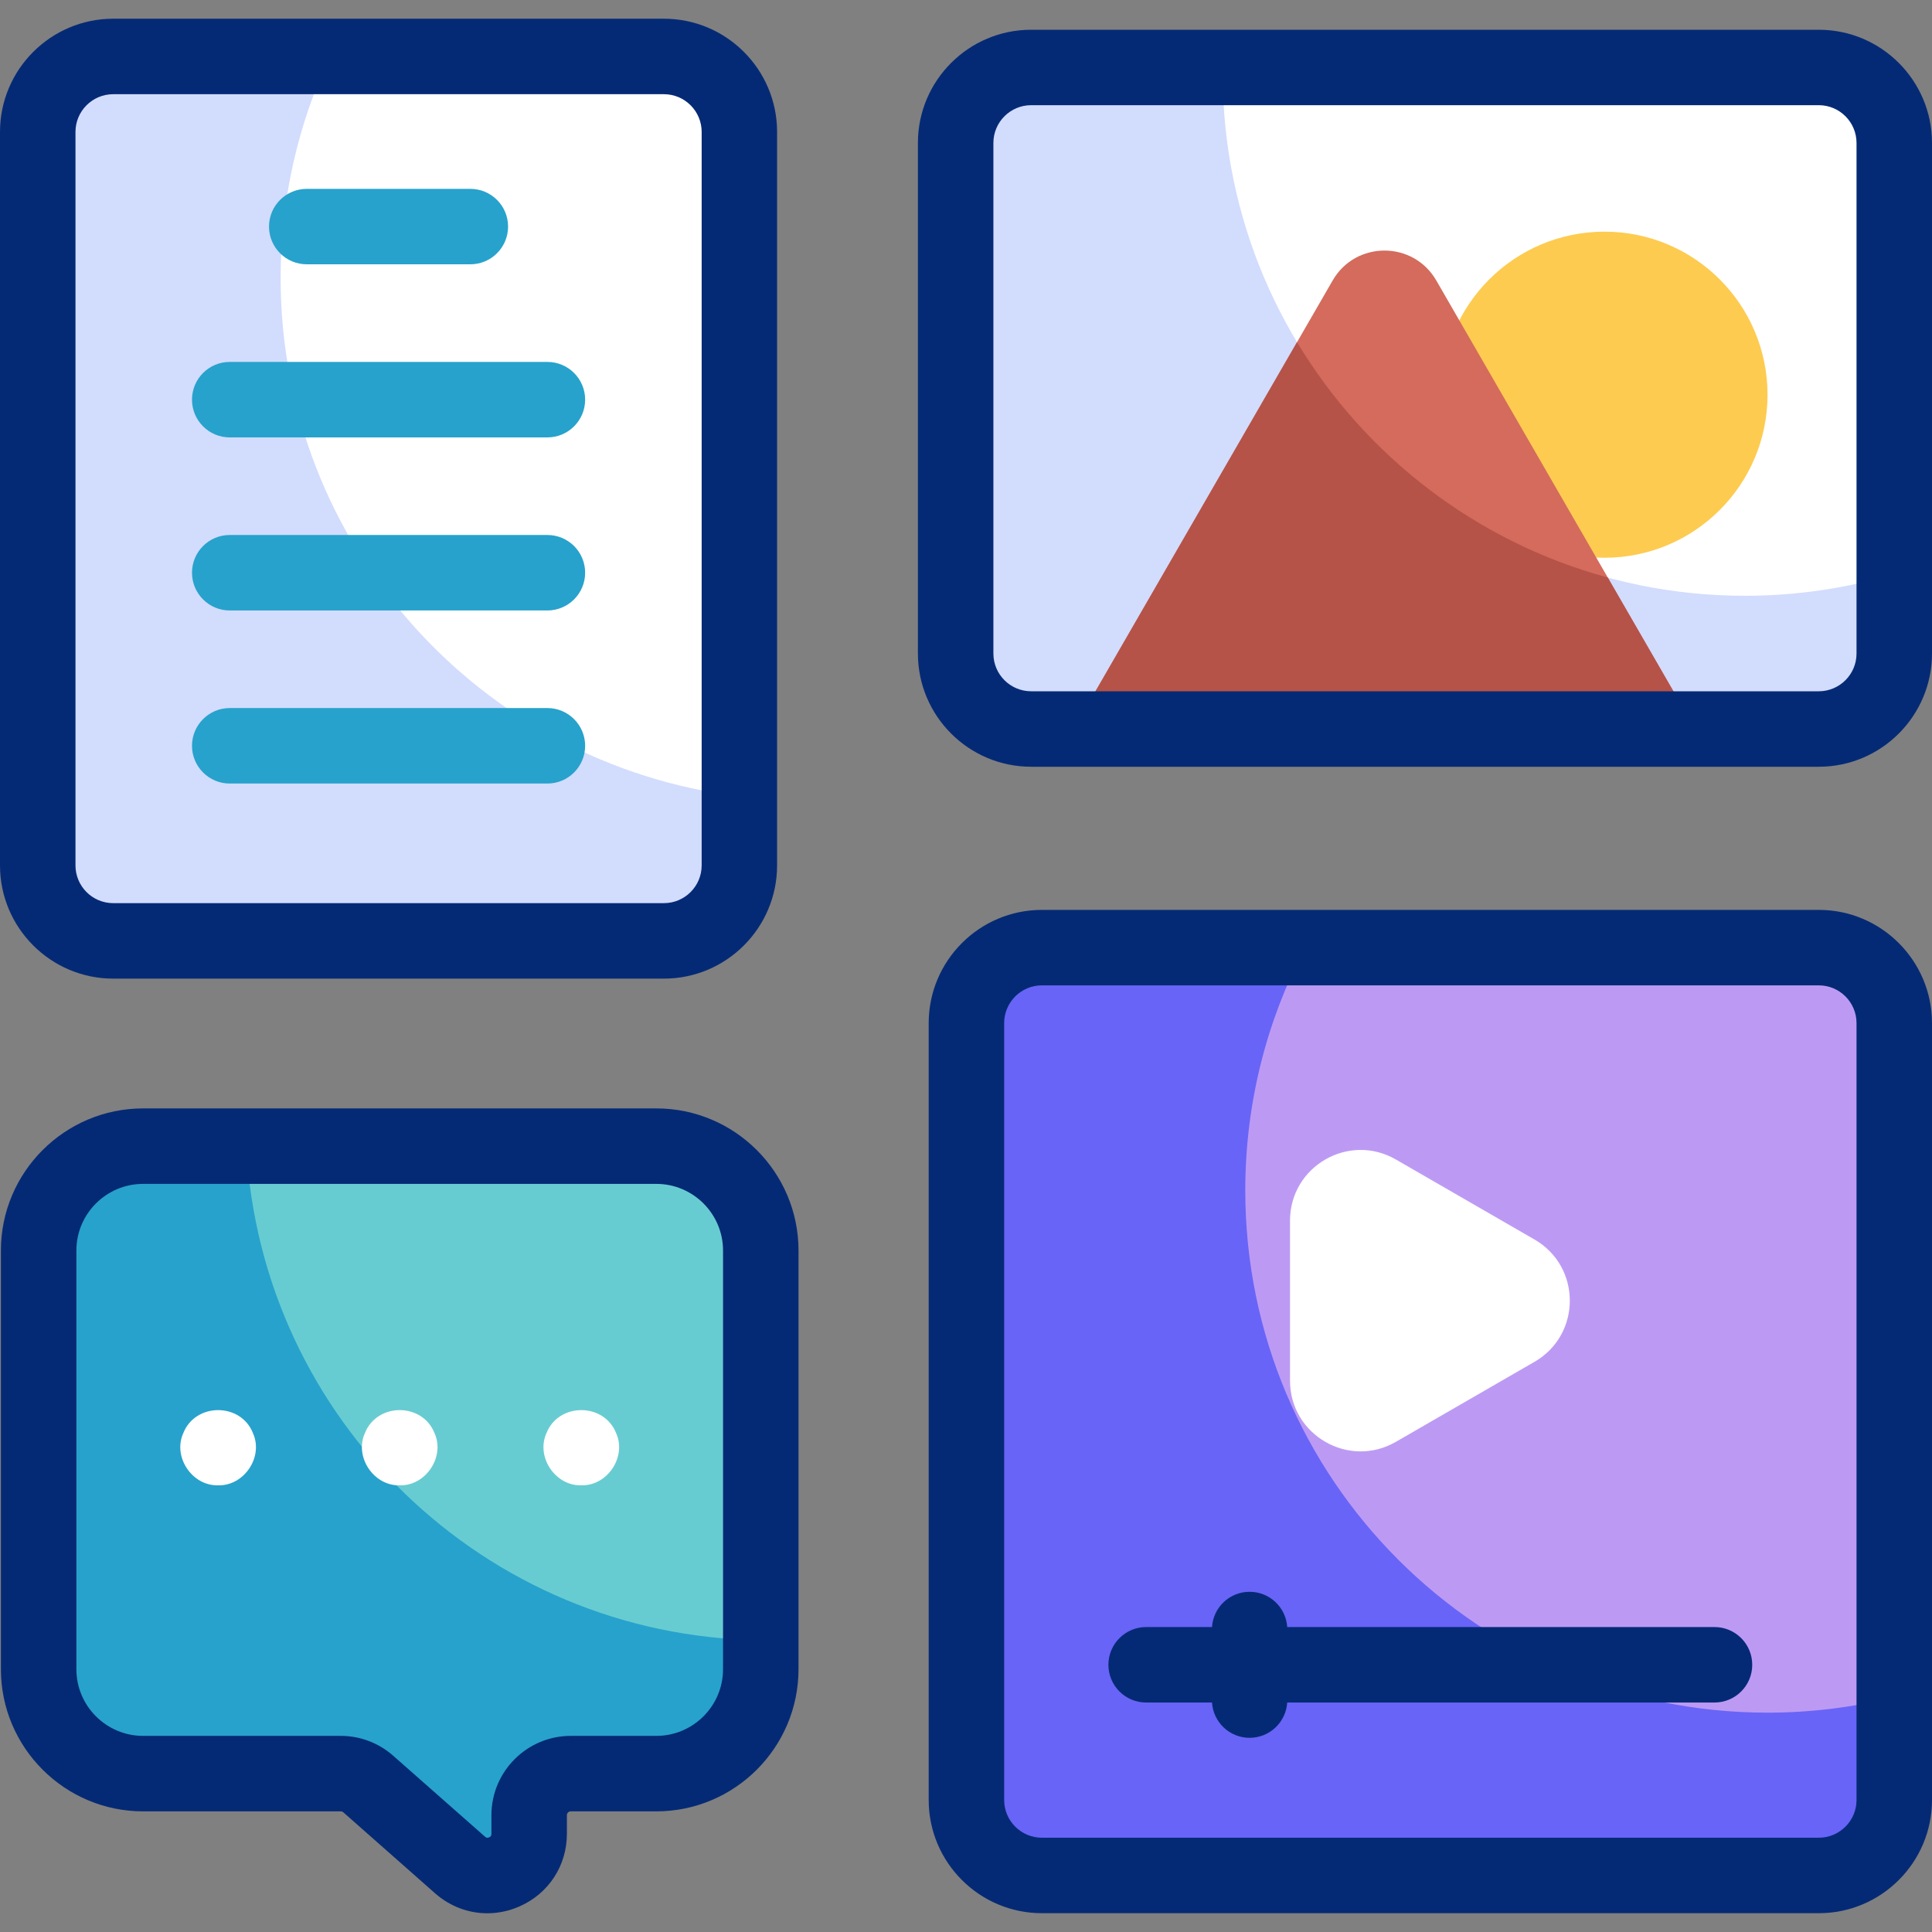 <svg width="45" height="45" viewBox="0 0 45 45" fill="none" xmlns="http://www.w3.org/2000/svg">
<rect x="0" y="0" width="45" height="45" fill="#808080" stroke="none"/>
<path d="M42.354 16.981H24.007C23.037 16.981 22.25 16.194 22.25 15.223V3.33C22.25 2.359 23.037 1.572 24.007 1.572H42.354C43.325 1.572 44.111 2.359 44.111 3.33V15.223C44.111 16.194 43.325 16.981 42.354 16.981Z" fill="white"/>
<path d="M40.643 13.877C33.925 13.877 28.479 8.431 28.479 1.712C28.479 1.665 28.48 1.619 28.481 1.572H24.007C23.037 1.572 22.25 2.359 22.25 3.33V15.223C22.25 16.194 23.037 16.981 24.007 16.981H42.354C43.325 16.981 44.111 16.194 44.111 15.223V13.374C43.012 13.701 41.848 13.877 40.643 13.877Z" fill="#D2DCFD"/>
<path d="M37.372 12.991C39.469 12.991 41.169 11.291 41.169 9.194C41.169 7.096 39.469 5.396 37.372 5.396C35.275 5.396 33.574 7.096 33.574 9.194C33.574 11.291 35.275 12.991 37.372 12.991Z" fill="#FDCB50"/>
<path d="M31.04 6.533L25.191 16.664H39.302L33.454 6.533C32.917 5.604 31.576 5.604 31.04 6.533L25.191 16.664H39.302L33.454 6.533C32.917 5.604 31.576 5.604 31.04 6.533Z" fill="#D46B5C"/>
<path d="M30.21 7.97L25.191 16.664H39.302L37.448 13.452C34.388 12.621 31.807 10.626 30.21 7.97Z" fill="#B55348"/>
<path d="M42.354 43.684H24.258C23.287 43.684 22.5 42.897 22.5 41.926V23.831C22.5 22.86 23.287 22.073 24.258 22.073H42.354C43.325 22.073 44.111 22.86 44.111 23.831V41.926C44.111 42.897 43.325 43.684 42.354 43.684Z" fill="#BC9AF4"/>
<path d="M41.17 39.891C34.451 39.891 29.005 34.445 29.005 27.727C29.005 25.686 29.509 23.762 30.397 22.073H24.258C23.287 22.073 22.5 22.86 22.5 23.831V41.926C22.5 42.897 23.287 43.684 24.258 43.684H42.354C43.325 43.684 44.111 42.897 44.111 41.926V39.532C43.169 39.766 42.184 39.891 41.17 39.891Z" fill="#6864F7"/>
<path d="M15.454 21.916H2.627C1.656 21.916 0.869 21.128 0.869 20.158V3.073C0.869 2.103 1.656 1.316 2.627 1.316H15.454C16.425 1.316 17.212 2.103 17.212 3.073V20.158C17.212 21.128 16.425 21.916 15.454 21.916Z" fill="white"/>
<path d="M6.536 6.473C6.536 4.629 6.947 2.882 7.681 1.316H2.627C1.656 1.316 0.869 2.103 0.869 3.073V20.158C0.869 21.128 1.656 21.916 2.627 21.916H15.454C16.425 21.916 17.212 21.128 17.212 20.158V18.547C11.196 17.812 6.536 12.687 6.536 6.473Z" fill="#D2DCFD"/>
<path d="M3.323 26.696H15.277C16.621 26.696 17.71 27.786 17.71 29.129V38.879C17.71 40.222 16.621 41.312 15.277 41.312H13.284C12.749 41.312 12.316 41.745 12.316 42.281V42.714C12.316 43.548 11.331 43.992 10.706 43.44L8.568 41.554C8.391 41.398 8.163 41.312 7.927 41.312H3.323C1.979 41.312 0.89 40.222 0.89 38.879V29.129C0.89 27.786 1.979 26.696 3.323 26.696Z" fill="#67CCD1"/>
<path d="M5.736 26.696H3.323C1.979 26.696 0.89 27.786 0.89 29.129V38.879C0.89 40.222 1.979 41.312 3.323 41.312H7.927C8.163 41.312 8.391 41.398 8.568 41.554L10.706 43.44C11.331 43.992 12.316 43.548 12.316 42.714V42.281C12.316 41.745 12.749 41.312 13.284 41.312H15.277C16.621 41.312 17.71 40.222 17.71 38.879V38.203C11.291 38.114 6.073 33.053 5.736 26.696Z" fill="#27A2CC"/>
<path d="M35.742 28.871L32.513 27.007C31.417 26.374 30.047 27.165 30.047 28.431V32.159C30.047 33.425 31.417 34.216 32.513 33.583L35.742 31.719C36.838 31.086 36.838 29.504 35.742 28.871L32.513 27.007C31.417 26.374 30.047 27.165 30.047 28.431V32.159C30.047 33.425 31.417 34.216 32.513 33.583L35.742 31.719C36.838 31.086 36.838 29.504 35.742 28.871Z" fill="white"/>
<path d="M42.364 21.193H24.268C22.814 21.193 21.631 22.376 21.631 23.83V41.926C21.631 43.38 22.814 44.562 24.268 44.562H42.364C43.817 44.562 45 43.38 45 41.926V23.83C45 22.376 43.817 21.193 42.364 21.193ZM43.242 41.926C43.242 42.41 42.848 42.804 42.364 42.804H24.268C23.783 42.804 23.389 42.41 23.389 41.926V23.83C23.389 23.345 23.783 22.951 24.268 22.951H42.364C42.848 22.951 43.242 23.345 43.242 23.83V41.926Z" fill="#052A75"/>
<path d="M39.934 37.897H29.982C29.952 37.439 29.572 37.076 29.105 37.076C28.64 37.076 28.259 37.439 28.23 37.897H26.696C26.211 37.897 25.817 38.291 25.817 38.776C25.817 39.262 26.211 39.655 26.696 39.655H28.23C28.259 40.114 28.64 40.477 29.105 40.477C29.572 40.477 29.952 40.114 29.982 39.655H39.934C40.42 39.655 40.813 39.262 40.813 38.776C40.813 38.291 40.42 37.897 39.934 37.897Z" fill="#052A75"/>
<path d="M15.287 25.817H3.333C1.507 25.817 0.021 27.302 0.021 29.128V38.878C0.021 40.704 1.507 42.19 3.333 42.19H7.937C7.958 42.19 7.98 42.198 7.996 42.212L10.134 44.099C10.482 44.405 10.912 44.564 11.35 44.564C11.607 44.564 11.868 44.509 12.116 44.397C12.787 44.094 13.204 43.449 13.204 42.713V42.28C13.204 42.23 13.244 42.19 13.294 42.19H15.287C17.113 42.19 18.599 40.704 18.599 38.878V29.128C18.599 27.302 17.113 25.817 15.287 25.817ZM16.841 38.878C16.841 39.735 16.144 40.432 15.287 40.432H13.294C12.275 40.432 11.446 41.261 11.446 42.28V42.713C11.446 42.734 11.446 42.771 11.393 42.795C11.341 42.819 11.312 42.794 11.297 42.78L9.159 40.895C8.821 40.596 8.387 40.432 7.937 40.432H3.333C2.476 40.432 1.779 39.735 1.779 38.878V29.128C1.779 28.272 2.476 27.575 3.333 27.575H15.287C16.144 27.575 16.841 28.272 16.841 29.128V38.878Z" fill="#052A75"/>
<path d="M42.363 0.693H24.017C22.563 0.693 21.38 1.875 21.38 3.329V15.222C21.38 16.676 22.563 17.859 24.017 17.859H42.363C43.817 17.859 45 16.676 45 15.222V3.329C45 1.875 43.817 0.693 42.363 0.693ZM43.242 15.222C43.242 15.707 42.848 16.101 42.363 16.101H24.017C23.532 16.101 23.138 15.707 23.138 15.222V3.329C23.138 2.845 23.532 2.45 24.017 2.45H42.363C42.848 2.45 43.242 2.845 43.242 3.329V15.222Z" fill="#052A75"/>
<path d="M2.637 22.794H15.464C16.918 22.794 18.1 21.611 18.1 20.157V3.073C18.1 1.619 16.918 0.436 15.464 0.436H2.637C1.183 0.436 0 1.619 0 3.073V20.157C0 21.611 1.183 22.794 2.637 22.794ZM1.758 3.073C1.758 2.588 2.152 2.194 2.637 2.194H15.464C15.948 2.194 16.343 2.588 16.343 3.073V20.157C16.343 20.642 15.948 21.036 15.464 21.036H2.637C2.152 21.036 1.758 20.642 1.758 20.157V3.073Z" fill="#052A75"/>
<path d="M12.75 10.188H5.351C4.866 10.188 4.472 9.794 4.472 9.309C4.472 8.823 4.866 8.43 5.351 8.43H12.75C13.235 8.43 13.629 8.823 13.629 9.309C13.629 9.794 13.235 10.188 12.75 10.188Z" fill="#27A2CC"/>
<path d="M12.75 14.219H5.351C4.866 14.219 4.472 13.825 4.472 13.34C4.472 12.854 4.866 12.461 5.351 12.461H12.75C13.235 12.461 13.629 12.854 13.629 13.34C13.629 13.825 13.235 14.219 12.75 14.219Z" fill="#27A2CC"/>
<path d="M12.75 18.25H5.351C4.866 18.25 4.472 17.856 4.472 17.371C4.472 16.886 4.866 16.492 5.351 16.492H12.75C13.235 16.492 13.629 16.886 13.629 17.371C13.629 17.856 13.235 18.25 12.75 18.25Z" fill="#27A2CC"/>
<path d="M10.955 6.156H7.145C6.66 6.156 6.266 5.763 6.266 5.277C6.266 4.792 6.66 4.399 7.145 4.399H10.955C11.441 4.399 11.834 4.792 11.834 5.277C11.834 5.763 11.44 6.156 10.955 6.156Z" fill="#27A2CC"/>
<path d="M5.08 34.596C4.475 34.613 4.019 33.934 4.269 33.381C4.55 32.666 5.611 32.665 5.892 33.381C6.142 33.934 5.686 34.613 5.08 34.596Z" fill="white"/>
<path d="M9.31 34.596C8.704 34.613 8.249 33.934 8.499 33.381C8.78 32.666 9.84 32.665 10.121 33.381C10.371 33.933 9.915 34.613 9.31 34.596Z" fill="white"/>
<path d="M13.539 34.596C12.934 34.613 12.478 33.934 12.728 33.381C13.01 32.665 14.069 32.666 14.351 33.381C14.601 33.934 14.145 34.613 13.539 34.596Z" fill="white"/>
</svg>
